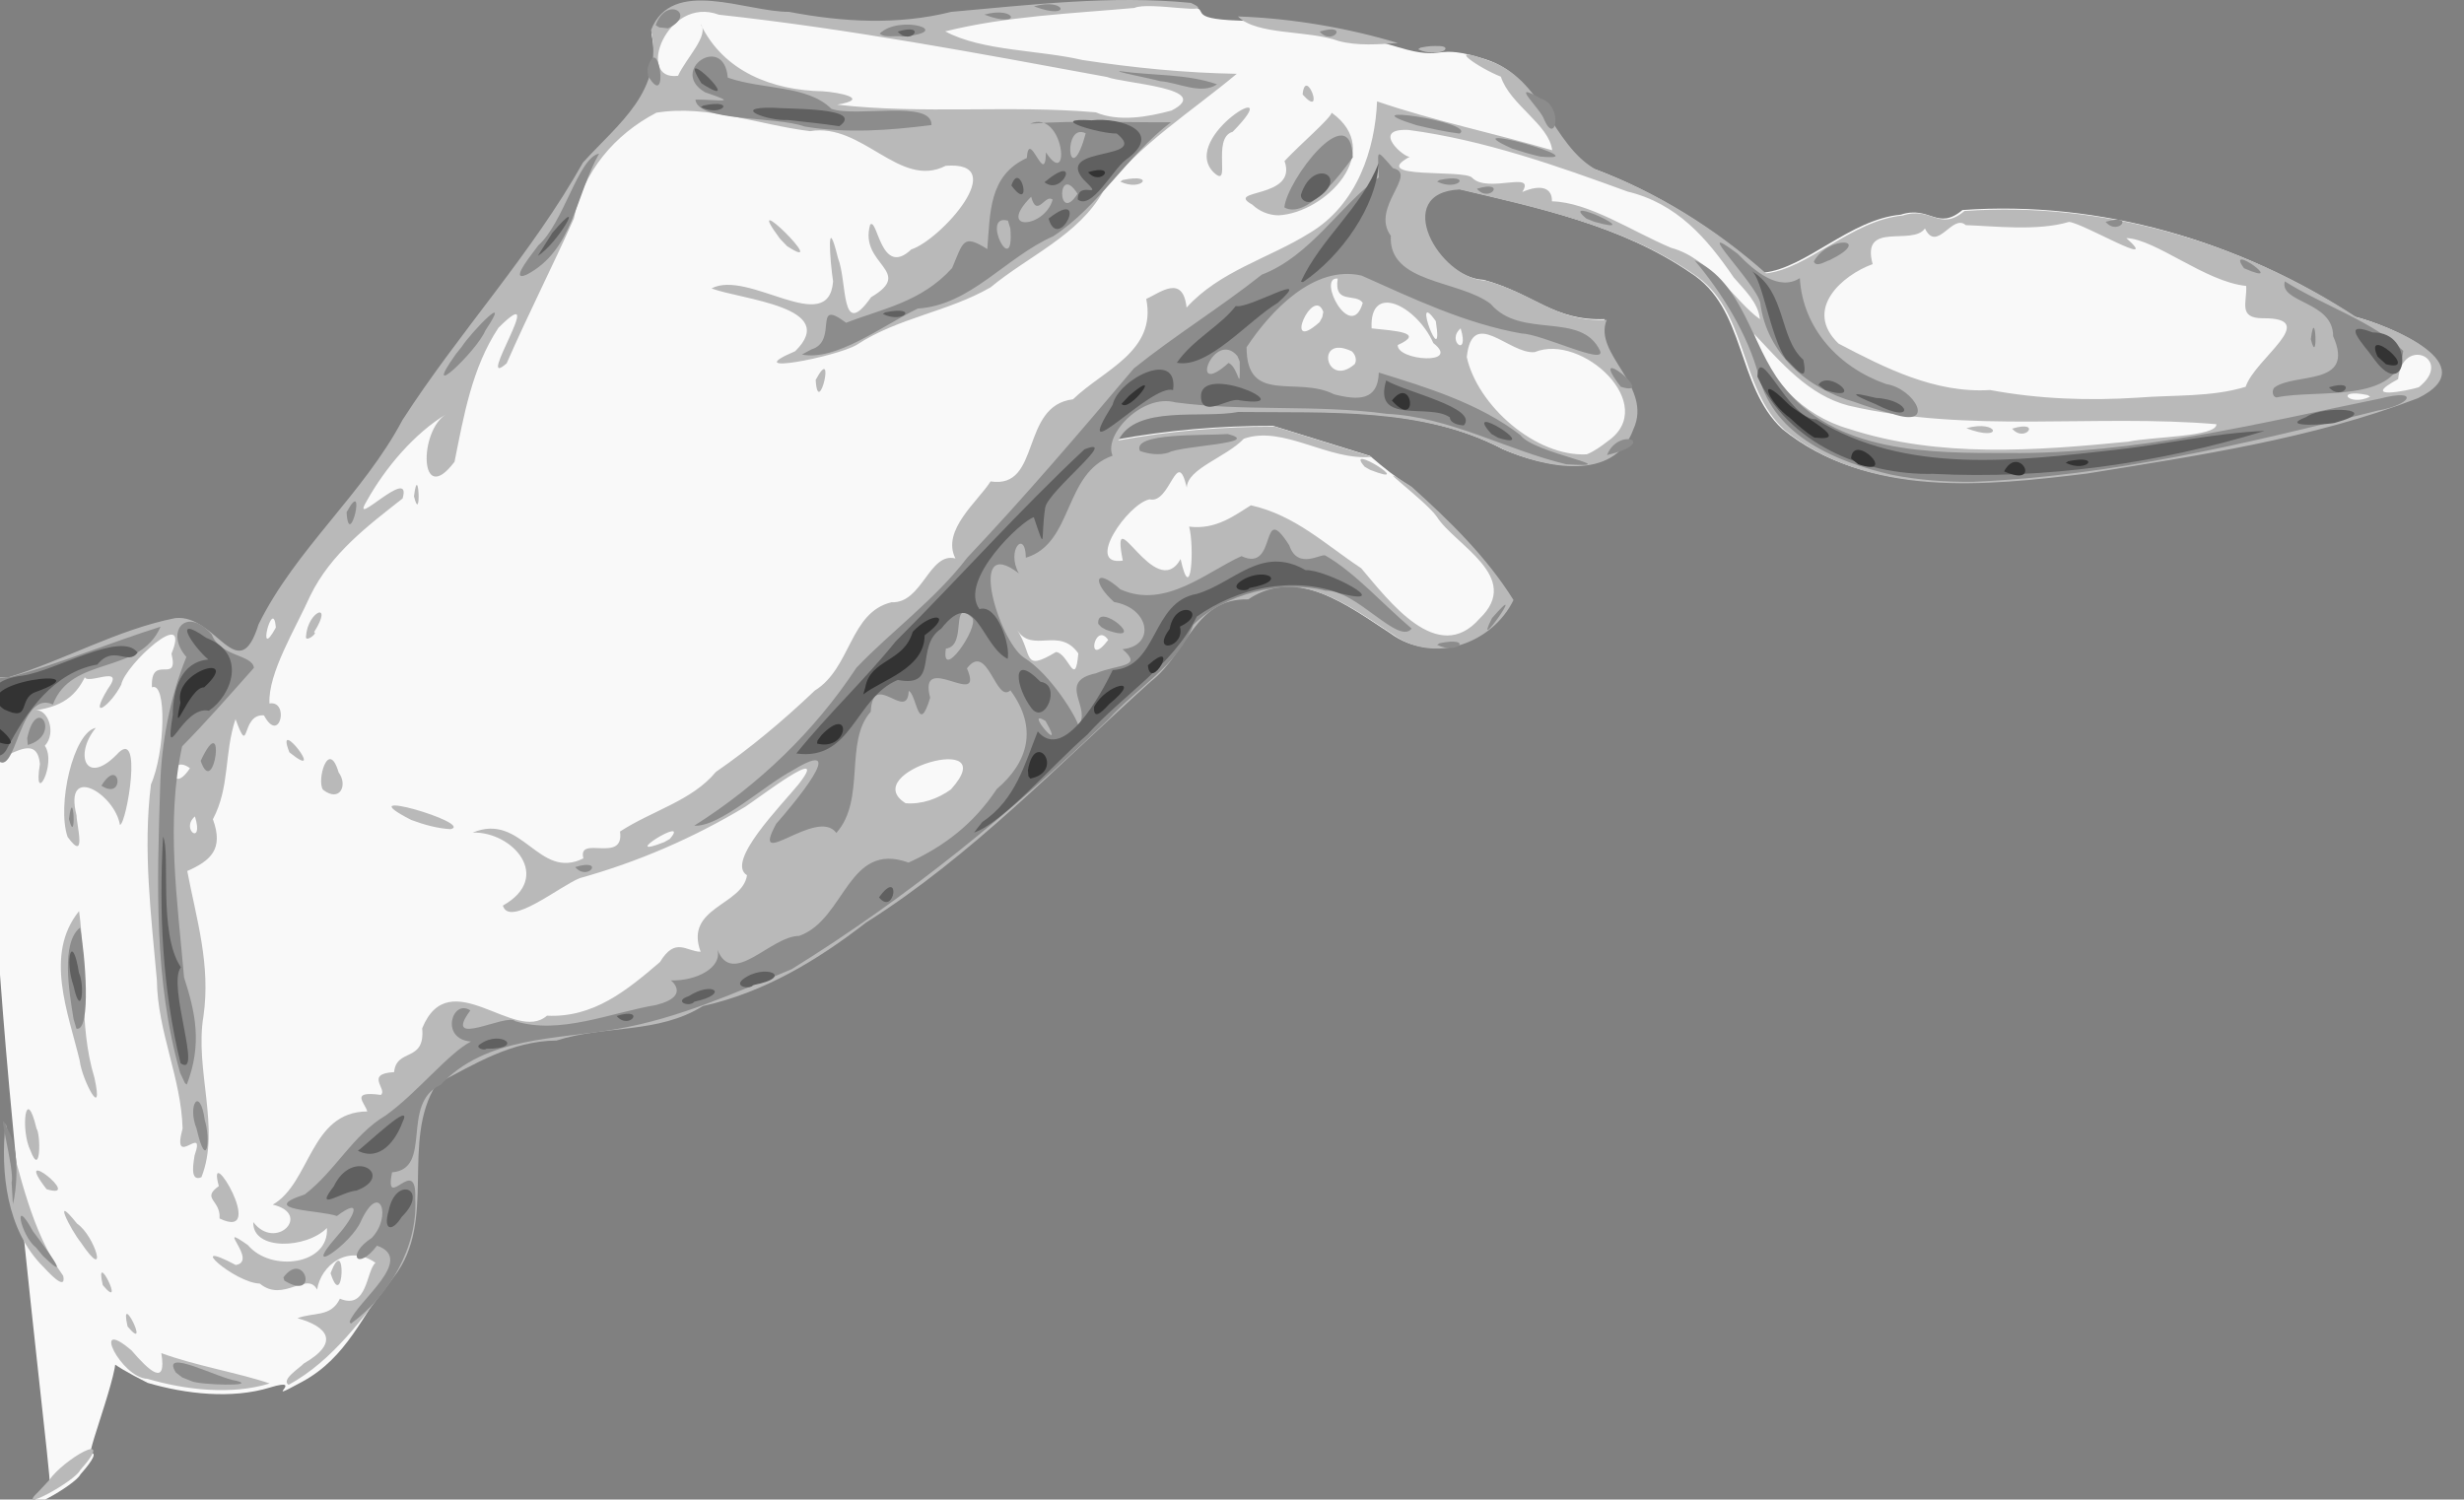 <?xml version="1.0" encoding="UTF-8" standalone="no"?>
<!-- Created with Inkscape (http://www.inkscape.org/) -->
<svg xmlns:dc="http://purl.org/dc/elements/1.1/" xmlns:cc="http://web.resource.org/cc/" xmlns:rdf="http://www.w3.org/1999/02/22-rdf-syntax-ns#" xmlns:svg="http://www.w3.org/2000/svg" xmlns="http://www.w3.org/2000/svg" xmlns:sodipodi="http://sodipodi.sourceforge.net/DTD/sodipodi-0.dtd" xmlns:inkscape="http://www.inkscape.org/namespaces/inkscape" width="297.853" height="181.281" id="svg2" sodipodi:version="0.32" inkscape:version="0.44+devel" version="1.0" sodipodi:docname="epia223.svg" inkscape:output_extension="org.inkscape.output.svg.inkscape" sodipodi:docbase="C:\Documents and Settings\James\                  " sodipodi:modified="true">
  <rect width="100%" height="100%" fill="#808080" stroke="none"/>
  <defs id="defs4"/>
  <sodipodi:namedview id="base" pagecolor="#ffffff" bordercolor="#666666" borderopacity="1.0" gridtolerance="10000" guidetolerance="10" objecttolerance="10" inkscape:pageopacity="0.0" inkscape:pageshadow="2" inkscape:zoom="1.8187586" inkscape:cx="18.99691" inkscape:cy="66.624451" inkscape:document-units="px" inkscape:current-layer="g2170" inkscape:window-width="1152" inkscape:window-height="841" inkscape:window-x="-4" inkscape:window-y="-4"/>
  <g inkscape:label="Layer 1" inkscape:groupmode="layer" id="layer1" transform="translate(-66.982,-346.051)">
    <g id="g2170" transform="translate(12.097,-150.388)">
      <path style="fill:#f9f9f9;fill-opacity:1" d="M 55.922,578.799 C 49.095,580.872 61.327,675.394 60.891,675.861 C 60.455,676.329 60.014,676.8 59.578,677.268 C 56.592,680.057 63.983,676.004 64.609,674.674 C 66.342,672.719 66.485,672.047 65.891,672.111 C 65.297,672.176 70.142,659.967 68.578,660.049 C 67.014,660.131 67.671,661.064 72.734,663.611 C 77.341,664.966 82.901,665.591 87.516,664.174 C 92.13,662.757 86.06,666.386 91.44,663.462 C 96.82,660.537 98.641,655.505 102.266,650.674 C 107.518,643.895 102.982,634.372 107.391,627.393 C 111.988,625.01 116.373,622.177 121.922,622.111 C 127.822,620.223 134.177,621.356 139.609,617.955 C 146.958,616.329 153.449,612.433 159.328,607.861 C 172.122,599.791 182.578,588.747 193.766,578.705 C 198.163,575.31 199.041,568.637 205.516,568.799 C 211.574,564.759 217.917,569.737 222.984,573.018 C 227.933,576.668 235.011,574.136 237.578,568.861 C 234.331,563.649 229.818,559.269 225.266,555.174 C 223.566,554.119 222.288,553.089 220.484,551.549 C 216.584,550.335 212.698,549.138 208.797,547.924 C 202.484,547.894 196.013,548.443 189.828,549.58 C 191.967,545.231 199.907,546.983 204.328,546.143 C 215.155,546.284 226.654,545.509 236.547,550.736 C 241.378,552.826 249.749,554.682 252.078,548.268 C 254.514,543.025 247.166,539.156 248.859,535.018 C 242.71,535.256 240.332,531.957 234.234,530.268 C 228.522,530.026 222.763,519.614 231.078,519.236 C 240.747,521.522 250.88,523.692 259.203,529.393 C 265.995,533.699 264.732,543.105 270.328,548.299 C 280.558,556.568 294.684,555.065 306.859,553.58 C 320.357,551.379 334.098,549.408 346.922,544.486 C 355.177,540.457 343.625,535.761 339.484,534.705 C 325.602,525.59 308.75,520.635 292.109,521.83 C 289.054,524.384 288.194,521.237 284.641,522.393 C 278.516,522.959 273.205,528.842 268.109,529.393 C 262.05,524.032 255.116,519.666 247.516,516.83 C 242.182,513.775 241.148,505.784 234.547,503.643 C 227.946,501.501 229.92,503.963 223.891,502.143 C 217.861,500.323 211.061,499.139 204.578,498.924 C 198.095,498.708 201.296,497.504 198.891,497.268 C 196.485,497.032 194.089,496.933 191.672,496.924 C 184.421,496.898 177.128,497.726 169.922,498.361 C 163.447,499.983 156.828,499.605 150.297,498.361 C 145.158,498.394 136.195,494.102 133.641,500.549 C 135.192,507.952 129.754,511.786 125.391,516.58 C 119.166,527.675 110.448,537.041 103.578,547.705 C 98.819,556.677 90.672,563.282 86.172,572.393 C 83.722,580.235 81.055,571.094 76.109,571.643 C 69.092,573.039 62.749,576.726 55.922,578.799 z " id="path2233" sodipodi:nodetypes="cccccccccccccccccccccccccccccccccccccccccccccccccc"/>
      <path style="fill:#b9b9b9;fill-opacity:1" d="M 60.847,675.359 C 62.442,672.949 69.193,668.958 64.572,674.172 C 63.946,675.502 56.552,679.55 59.538,676.761 C 59.974,676.293 60.411,675.826 60.847,675.359 z M 72.697,663.119 C 69.534,663.03 65.736,655.384 70.781,659.685 C 72.842,662.079 75.072,664.207 74.385,660.016 C 78.485,661.531 83.872,662.435 87.483,663.685 C 82.868,665.103 77.304,664.474 72.697,663.119 z M 91.597,661.279 C 96.065,658.697 94.432,656.794 90.847,655.795 C 92.82,655.039 94.881,655.712 95.972,653.436 C 99.331,654.843 99.136,650.054 100.276,649.093 C 96.966,646.769 93.666,649.421 93.217,652.337 C 91.99,650.038 89.159,653.989 86.289,651.609 C 83.236,651.535 76.998,645.967 83.39,649.366 C 86.183,648.88 80.65,643.996 84.847,646.954 C 87.662,650.289 94.714,649.335 94.401,644.892 C 91.924,647.401 85.398,647.671 85.501,644.178 C 88.224,647.736 92.657,643.203 87.86,642.066 C 92.44,639.429 92.361,630.837 99.283,630.8 C 98.963,629.687 97.164,628.289 100.931,628.801 C 101.751,628.107 98.939,626.246 102.524,626.046 C 102.814,623.087 106.3,624.928 105.919,620.752 C 109.217,612.682 117.141,622.635 121,619.225 C 126.585,619.488 130.585,616.238 134.668,612.733 C 136.54,609.652 137.839,611.471 139.58,611.495 C 137.576,606.104 144.658,605.9 145.184,602.243 C 142.566,600.643 149.28,593.86 151.401,591.266 C 155.428,586.129 146.647,592.878 144.97,593.97 C 138.728,597.727 131.953,600.657 124.966,602.597 C 122.527,603.571 116.444,608.582 115.673,605.913 C 121.767,602.491 116.854,596.946 112.029,597.088 C 118.024,594.579 119.978,602.934 125.407,600.205 C 124.665,597.316 130.384,600.904 129.835,596.958 C 133.788,594.397 138.529,593.249 141.424,589.755 C 145.481,586.948 149.431,583.682 153.378,579.922 C 157.794,577.181 157.568,570.475 162.654,569.243 C 166.375,569.423 167.203,563.132 170.378,563.95 C 168.646,560.548 173.126,557.029 174.627,554.636 C 180.798,555.599 178.153,545.48 184.596,544.709 C 188.253,541.146 194.735,538.949 193.445,532.582 C 195.146,531.798 197.878,529.565 198.321,533.621 C 202.306,529.205 208.259,527.675 213.114,524.656 C 219.017,521.188 221.114,514.352 221.347,508.695 C 228.27,511.065 235.535,512.551 242.517,514.6 C 242.145,511.481 237.42,509.117 236.313,505.71 C 233.724,504.702 229.189,501.64 234.792,503.759 C 241.393,505.9 242.425,513.864 247.758,516.918 C 255.358,519.754 262.301,524.125 268.361,529.485 C 273.457,528.935 278.757,523.056 284.882,522.49 C 288.436,521.334 289.297,524.499 292.353,521.945 C 308.993,520.751 325.866,525.678 339.748,534.794 C 343.89,535.849 355.421,540.548 347.166,544.578 C 334.342,549.499 320.614,551.493 307.116,553.695 C 294.941,555.179 280.815,556.68 270.586,548.41 C 264.99,543.216 266.26,533.797 259.468,529.491 C 251.145,523.791 241.007,521.629 231.338,519.344 C 223.023,519.722 228.781,530.121 234.494,530.362 C 240.591,532.051 242.955,535.35 249.104,535.112 C 247.411,539.25 254.758,543.117 252.322,548.359 C 249.993,554.774 241.647,552.94 236.816,550.85 C 226.923,545.623 215.398,546.382 204.571,546.241 C 200.149,547.081 192.213,545.332 190.074,549.681 C 196.259,548.544 202.731,547.991 209.044,548.021 C 212.945,549.236 216.846,550.45 220.746,551.664 C 215.484,552.196 210.018,547.798 205.242,549.474 C 203.096,551.729 198.448,553.06 198.344,555.372 C 197.144,550.273 196.363,557.439 193.847,556.803 C 191.229,557.323 185.954,564.91 190.612,564.209 C 189.024,556.24 194.522,569.445 197.599,564.027 C 198.882,569.845 199.28,562.504 198.628,560.101 C 201.91,560.526 204.228,558.66 206.097,557.524 C 211.443,558.725 215.023,562.208 219.427,565.13 C 222.745,569.025 228.675,577.014 233.737,571.225 C 239.005,566.191 230.718,562.309 228.567,558.902 C 227.198,556.894 219.564,551.398 225.534,555.284 C 230.087,559.379 234.593,563.764 237.84,568.976 C 235.273,574.251 228.204,576.78 223.255,573.13 C 218.188,569.848 211.827,564.856 205.769,568.896 C 199.294,568.733 198.403,575.42 194.006,578.815 C 182.818,588.857 172.378,599.888 159.584,607.959 C 153.705,612.53 147.201,616.432 139.852,618.058 C 134.42,621.459 128.065,620.335 122.165,622.224 C 116.615,622.289 112.25,625.099 107.653,627.481 C 103.244,634.46 107.778,643.992 102.526,650.771 C 98.901,655.602 95.148,660.927 89.768,663.851 C 88.8,663.225 91.163,661.785 91.597,661.279 z M 135.847,597.862 C 138.549,594.751 129.231,600.576 135.185,598.239 L 135.847,597.862 L 135.847,597.862 z M 169.83,591.874 C 176.379,584.617 158.415,589.794 164.351,593.54 C 166.293,593.705 168.269,593.004 169.83,591.874 z M 185.234,575.429 C 182.936,572.133 179.679,575.48 177.847,572.612 C 179.787,575.578 178.402,577.726 182.533,575.261 C 184.059,575.395 184.861,579.802 185.234,575.429 L 185.234,575.429 z M 188.847,573.803 C 187.185,571.408 186.067,577.438 188.847,573.803 z M 249.212,549.79 C 255.549,545.424 246.108,536.649 240.39,539.01 C 237.293,539.272 232.859,533.469 232.192,539.602 C 233.479,545.477 240.546,551.691 246.701,551.362 C 247.622,550.981 248.433,550.398 249.212,549.79 z M 312.184,549.83 C 315.036,549.223 322.913,549.246 322.805,547.719 C 308.026,546.473 292.917,548.868 278.353,545.475 C 273.489,544.222 270.217,540.276 266.913,536.79 C 268.59,542.237 272.787,546.681 278.348,548.273 C 289.213,551.838 300.991,550.916 312.184,549.83 z M 292.578,548.206 C 296.493,547.112 297.222,549.975 292.578,548.206 z M 298.117,548.258 C 301.801,547.133 299.672,550.071 298.117,548.258 z M 326.347,543.196 C 327.453,539.788 335.573,534.836 328.379,534.914 C 325.403,534.887 326.524,532.976 326.41,531.006 C 321.464,530.509 315.449,525.33 311.921,525.221 C 316.295,529.121 306.723,523.415 304.99,523.264 C 301.176,524.414 295.742,523.755 292.507,523.654 C 290.899,522.206 289.047,527.067 287.576,524.061 C 286.031,526.233 279.81,523.08 281.254,528.37 C 277.618,529.681 272.814,533.83 277.132,537.975 C 282.722,540.904 288.791,544.009 295.451,543.589 C 301.333,544.683 307.315,544.898 313.323,544.51 C 317.626,544.166 322.227,544.466 326.347,543.196 z M 341.097,544.2 C 336.984,543.339 338.789,545.653 341.385,544.396 L 341.097,544.2 L 341.097,544.2 z M 347.265,543.255 C 351.588,539.851 345.287,536.926 344.776,542.272 C 340.014,544.828 345.865,543.696 347.265,543.255 z M 218.288,538.904 C 213.789,536.762 215.135,543.484 218.64,540.464 C 218.955,539.95 218.705,539.274 218.288,538.904 z M 228.153,537.918 C 226.136,533.403 220.402,530.493 220.688,536.135 C 223.546,536.438 227.207,536.633 223.847,538.151 C 223.754,540.05 231.569,540.596 228.153,537.918 z M 231.451,536.133 C 229.638,537.688 232.576,539.817 231.451,536.133 z M 228.447,535.262 C 225.389,530.929 229.494,541.835 228.447,535.262 L 228.447,535.262 z M 214.847,534.133 C 213.64,530.85 209.818,539.469 214.406,535.372 L 214.728,534.767 L 214.847,534.133 L 214.847,534.133 z M 264.46,529.979 C 261.209,525.217 257.592,521.035 251.635,519.6 C 243.03,516.454 234.249,513.357 225.139,512.148 C 220.453,511.934 224.696,515.576 225.309,515.385 C 220.149,518.18 231.984,516.86 232.847,517.934 C 234.776,519.883 240.58,516.974 238.904,519.647 C 241.283,518.631 242.536,519.229 242.484,520.776 C 246.982,520.882 252.169,524.422 256.911,526.405 C 261.606,527.656 264.707,532.972 267.622,535.021 C 267.437,533.006 265.704,531.435 264.46,529.979 z M 219.618,533.049 C 218.768,531.808 216.108,533.336 216.59,530.112 C 214.016,529.886 218.192,537.951 219.618,533.049 z M 70.306,656.796 C 69.228,652.051 73.215,660.248 70.306,656.796 L 70.306,656.796 z M 67.306,651.796 C 66.228,647.051 70.215,655.248 67.306,651.796 L 67.306,651.796 z M 60.142,649.608 C 55.662,645.163 54.924,638.125 55.558,632.247 C 57.395,638.492 58.601,645.184 62.534,650.687 C 62.928,652.727 60.471,649.945 60.142,649.608 z M 94.847,650.362 C 96.786,645.166 96.449,655.381 94.847,650.362 z M 64.639,646.612 C 63.399,645.068 61.084,640.468 64.201,644.362 C 66.385,645.837 68.101,651.767 64.639,646.612 z M 81.423,643.739 C 81.602,641.493 79.163,641.379 81.337,639.824 C 79.727,633.947 87.365,646.598 81.423,643.739 z M 60.513,640.196 C 56.07,634.458 65.206,641.654 60.513,640.196 z M 78.408,636.112 C 79.819,632.057 75.565,637.998 76.958,632.862 C 76.797,626.779 73.919,621.108 73.851,614.947 C 73.152,607.092 72.147,599.121 73.133,591.259 C 74.833,587.449 75.079,578.76 73.252,579.53 C 73.053,575.319 76.564,579.338 75.614,575.464 C 78.074,569.45 69.977,576.807 69.539,579.211 C 68.273,581.717 65.454,583.782 67.932,579.702 C 70.617,576.007 63.023,580.726 65.691,576.978 C 64.551,580.212 62.808,581.813 59.15,582.303 C 60.664,582.097 61.751,585.029 60.305,586.595 C 61.798,588.794 58.826,594.176 59.712,588.796 C 59.179,583.125 52.091,592.708 53.114,585.245 C 52.459,582.339 50.483,578.091 55.893,578.315 C 62.719,576.242 69.047,572.558 76.064,571.162 C 81.009,570.613 83.694,579.752 86.143,571.91 C 90.643,562.798 98.775,556.189 103.534,547.217 C 110.404,536.552 119.131,527.18 125.355,516.086 C 129.719,511.291 135.139,507.461 133.588,500.058 C 136.142,493.611 145.109,497.901 150.248,497.869 C 156.78,499.113 163.401,499.494 169.876,497.872 C 179.484,497.024 189.23,495.845 198.853,496.788 C 202.461,498.458 193.711,496.559 192.013,497.4 C 184.377,498.082 176.591,498.383 169.143,500.232 C 173.623,502.627 180.382,502.455 185.725,503.691 C 191.905,504.638 198.134,505.25 204.387,505.362 C 198.889,509.948 192.647,513.853 188.244,519.565 C 185.268,524.882 179.174,527.401 174.627,531.174 C 169.465,534.151 163.487,534.82 158.438,538.129 C 156.005,539.572 143.885,541.934 151.014,538.892 C 156.462,533.537 144.567,532.678 140.894,531.308 C 145.316,528.936 155.054,537.338 155.589,530.459 C 155.213,527.993 154.754,521.834 156.177,527.611 C 157.357,530.624 156.453,537.675 160.187,532.364 C 165.541,529.208 158.674,528.463 160.073,523.593 C 160.969,522.696 161.373,530.074 165.045,526.591 C 168.607,525.433 177.211,515.839 169.2,516.483 C 163.651,519.334 159.135,511.227 152.813,512.295 C 146.655,511.549 140.427,509.058 134.235,510.063 C 129.209,512.67 125.343,517.213 124.256,522.855 C 121.652,528.703 118.736,534.405 116.132,540.362 C 112.099,543.888 121.459,529.763 115.138,536.065 C 111.927,540.913 110.939,546.755 109.83,552.262 C 105.549,557.945 105.483,548.471 108.847,546.496 C 105.034,548.78 101.462,552.949 99.182,557.066 C 97.094,560.578 104.763,552.56 103.552,556.699 C 99.369,559.983 94.894,563.344 92.404,568.428 C 90.537,572.568 87.276,577.838 87.458,581.479 C 89.896,581.083 88.721,586.523 86.794,582.917 C 83.934,582.697 85.14,588.234 83.354,583.37 C 81.962,587.531 82.692,591.576 80.62,595.477 C 81.961,599.117 80.324,600.491 77.522,601.738 C 78.608,607.459 80.377,613.044 79.481,619.276 C 78.391,625.706 81.571,632.874 79.235,638.746 C 77.722,639.418 78.334,636.708 78.408,636.112 z M 78.451,595.133 C 76.638,596.688 79.576,598.817 78.451,595.133 z M 77.847,589.303 C 75.097,587.294 75.402,593.024 77.847,589.303 z M 88.228,572.31 C 87.92,568.349 85.797,576.764 88.228,572.31 z M 196.508,509.801 C 201.739,507.099 190.736,506.548 188.692,505.743 C 173.124,502.876 157.527,499.929 141.786,498.217 C 135.479,495.853 131.645,506.28 136.847,505.603 C 137.789,503.496 140.692,500.687 139.565,499.342 C 142.37,505.13 148.265,507.352 154.347,507.477 C 156.267,507.598 160.25,508.378 156.087,509.091 C 166.433,510.279 176.952,509.119 187.334,510.016 C 190.145,511.207 193.645,510.574 196.508,509.801 z M 58.567,635.53 C 57.345,633.075 57.977,627.325 59.3,632.87 C 59.801,633.478 59.854,638.952 58.567,635.53 z M 64.528,624.686 C 63.146,618.89 60.196,611.825 64.443,606.58 C 65.363,613.159 64.313,620.196 66.302,626.736 C 67.504,632.204 64.757,626.872 64.528,624.686 L 64.528,624.686 z M 63.056,597.612 C 61.74,593.807 63.745,584.969 66.466,584.43 C 63.837,587.626 65.219,591.48 68.974,587.68 C 72.245,583.999 70.189,596.039 69.386,596.163 C 68.743,592.369 62.541,588.678 64.142,595.029 C 64.132,596.086 65.414,600.85 63.056,597.612 z M 104.597,595.563 C 96.387,591.343 112.345,596.001 109.347,596.677 C 107.715,596.583 106.122,596.127 104.597,595.563 z M 93.942,591.921 C 93.12,590.874 94.575,585.622 95.814,589.801 C 96.968,591.366 95.97,593.479 93.942,591.921 z M 89.867,587.386 C 87.976,582.586 94.634,591.231 89.867,587.386 L 89.867,587.386 z M 91.877,573.362 C 92.083,570.289 95.271,569.027 92.847,572.862 C 93.393,572.941 91.724,574.198 91.877,573.362 z M 104.926,556.446 C 105.492,551.996 105.844,560.065 104.926,556.446 z M 219.847,552.862 C 217.144,549.751 226.462,555.576 220.508,553.239 L 219.847,552.862 L 219.847,552.862 z M 153.485,542.362 C 155.99,537.729 153.779,547.275 153.485,542.362 L 153.485,542.362 z M 149.161,525.29 C 144.113,518.473 155.647,529.842 150.034,526.2 L 149.161,525.29 L 149.161,525.29 z M 206.262,521.174 C 202.792,519.258 211.819,520.53 210.161,515.906 C 212.054,513.886 215.697,510.774 215.858,510.067 C 222.35,514.709 215.172,522.144 209.461,522.469 C 208.279,522.473 207.116,521.985 206.262,521.174 z M 190.597,518.2 C 194.709,517.339 192.905,519.653 190.309,518.396 L 190.597,518.2 L 190.597,518.2 z M 201.513,517.196 C 197.512,512.911 210.904,505.213 203.897,512.371 C 201.24,513.123 203.921,519.575 201.513,517.196 z M 212.347,507.862 C 212.688,504.308 215.173,511.013 212.347,507.862 z M 226.597,502.2 C 230.709,501.339 228.905,503.653 226.309,502.396 L 226.597,502.2 L 226.597,502.2 z M 216.719,501.401 C 212.967,500.044 206.834,500.738 204.525,498.428 C 211.008,498.644 217.836,499.82 223.865,501.64 C 221.521,501.803 219.012,502.001 216.719,501.401 z " id="path2178"/>
      <path style="fill:#8c8c8c;fill-opacity:1" d="M 76.143,662.362 C 74.202,659.249 81.365,663.113 83.475,663.361 C 86.141,664.071 79.05,663.865 78.068,663.415 L 76.913,662.954 L 76.143,662.362 L 76.143,662.362 z M 97.143,656.225 C 98.115,653.672 105.152,648.66 100.459,647.026 C 98.068,650.164 96.69,648.137 99.826,646.086 C 102.273,643.549 100.858,639.116 98.536,644.017 C 97.384,646.851 91.032,651.121 95.633,645.873 C 97.787,643.442 98.771,641.07 95.608,643.441 C 93.579,642.709 85.84,642.773 91.733,640.828 C 95.44,637.977 97.539,633.644 101.495,631.295 C 105.224,628.642 109.147,623.707 111.82,622.348 C 108.018,622.058 109.559,617.125 111.742,618.588 C 108.234,623.325 116.142,618.86 117.158,619.886 C 122.546,621.568 128.709,618.864 134.236,617.922 C 138.633,616.807 135.741,614.74 135.967,614.961 C 139.079,615.049 142.227,613.397 141.6,611.225 C 143.43,615.881 148.023,609.593 151.498,609.577 C 157.098,607.575 157.351,598.058 164.714,600.716 C 168.912,598.802 172.544,596.101 175.385,591.816 C 179.132,588.625 180.412,584.487 177.022,579.89 C 175.266,581.551 174.279,573.925 171.771,577.24 C 173.987,582.368 165.792,574.973 167.325,580.789 C 165.887,585.529 165.721,580.409 164.734,579.961 C 164.574,583.834 160.379,577.317 160.143,582.48 C 156.908,586.094 159.58,593.103 155.983,597.129 C 153.647,593.932 145.415,602.085 148.715,596.023 C 150.691,593.8 157.862,585.217 150.73,589.549 C 147.071,591.502 141.891,596.424 138.8,596.258 C 146.557,591.366 153.352,584.845 158.404,577.17 C 162.557,572.806 167.937,568.919 171.799,563.862 C 178.787,556.468 185.397,548.725 191.956,540.97 C 196.94,536.97 202.406,533.613 207.414,529.641 C 213.311,527.39 216.814,521.304 221.566,517.883 C 221.486,514.577 221.029,514.208 223.273,516.772 C 226.359,517.444 220.505,521.559 223.01,524.942 C 222.687,530.748 231.286,530.261 235.083,533.182 C 238.77,537.505 246.041,533.998 248.31,538.862 C 249.005,540.646 241.252,536.8 238.786,536.748 C 231.972,535.541 225.736,532.543 219.484,529.757 C 213.692,528.405 208.425,534.103 205.573,538.414 C 205.569,545.43 211.692,541.832 216.152,544.109 C 219.116,544.864 221.463,544.872 221.556,541.477 C 227.298,543.249 233.721,545.211 238.671,549.037 C 240.327,551.299 251.902,553.041 244.219,552.566 C 236.898,550.802 230.175,546.84 222.501,546.463 C 214.025,545.312 205.418,546.218 196.952,545.078 C 193.007,544.005 188.248,548.971 189.375,551.528 C 183.401,553.628 184.684,562.121 178.893,563.862 C 178.84,560.373 176.472,562.913 178.039,565.745 C 171.705,560.89 175.591,573.8 178.622,575.911 C 181.913,577.927 185.045,583.195 185.241,584.155 C 186.931,582.009 182.553,578.856 187.359,577.834 C 190.092,576.694 193.143,577.144 190.578,574.921 C 194.573,574.515 193.915,569.966 189.554,569.215 C 186.877,566.823 187.163,564.875 190.325,567.688 C 195.756,570.136 200.834,565.498 204.958,563.671 C 209.395,565.759 207.125,556.676 210.738,562.371 C 211.775,565.435 214.68,563.238 215.128,563.612 C 218.748,565.708 222.056,569.506 225.528,572.423 C 223.966,574.494 218.786,567.691 215.129,567.853 C 209.927,566.49 202.803,568.226 199.143,571.974 C 197.291,576.849 192.309,579.599 188.916,583.364 C 177.174,594.668 164.453,605.016 150.585,613.6 C 143.775,616.457 136.873,619.542 129.561,620.815 C 122.226,622.123 113.658,621.69 108.139,627.593 C 103.226,629.877 107.283,637.726 102.27,638.164 C 101.309,643.159 105.284,635.8 105.082,641.357 C 105.401,647.213 101.895,653.123 97.298,656.452 L 97.143,656.225 L 97.143,656.225 z M 181.267,583.596 C 178.441,581.835 183.947,588.205 181.267,583.596 L 181.267,583.596 z M 172.423,571.151 C 169.648,568.553 171.899,574.52 169.23,574.848 C 168.574,578.992 173.238,572.318 172.423,571.151 z M 204.464,539.478 C 201.655,536.147 198.386,544.826 203.396,540.312 C 204.684,540.89 204.794,544.438 204.744,540.14 L 204.464,539.478 L 204.464,539.478 z M 89.143,650.862 C 91.733,647.396 93.532,653.859 89.261,651.25 L 89.143,650.862 L 89.143,650.862 z M 59.215,647.227 C 57.373,645.803 56.37,640.71 58.864,645.277 C 59.871,646.616 64.057,652.119 60.066,648.25 L 59.215,647.227 L 59.215,647.227 z M 56.289,639.362 C 56.714,637.916 54.197,629.076 55.785,632.963 C 57.406,635.405 56.852,640.568 56.443,642.013 C 56.392,641.13 56.34,640.246 56.289,639.362 z M 78.643,632.862 C 77.504,630.049 79.053,627.622 79.643,631.862 C 80.382,634.267 79.857,638.143 78.643,632.862 z M 76.668,626.155 C 73.47,614.997 73.876,603.147 74.243,591.648 C 74.359,586.259 75.492,580.551 77.416,575.861 C 74.759,572.82 77.415,569.604 80.487,573.145 C 81.486,575.84 85.415,575.547 85.577,577.174 C 82.519,580.619 79.687,583.839 76.901,586.663 C 74.91,595.828 76.338,605.35 77.134,614.593 C 78.525,618.885 79.337,622.672 77.467,627.544 L 77.25,627.386 L 76.668,626.155 L 76.668,626.155 z M 63.773,619.612 C 63.242,616.319 62.233,610.406 64.565,608.578 C 65.155,611.59 65.978,621.211 64.124,620.797 L 63.773,619.612 L 63.773,619.612 z M 124.414,601.258 C 128.098,600.133 125.968,603.071 124.414,601.258 z M 63.222,595.446 C 63.788,590.996 64.141,599.065 63.222,595.446 z M 67.143,591.421 C 69.4,587.724 70.069,593.327 67.143,591.421 z M 79.143,588.421 C 82.284,581.732 80.808,593.297 79.143,588.421 z M 53.646,586.871 C 54.617,583.199 49.428,578.697 56.131,578.278 C 62.287,576.609 68.303,574.086 74.298,572.2 C 71.729,578.096 63.535,575.62 61.279,581.607 C 56.716,579.502 56.811,593.401 53.646,586.871 z M 58.175,585.671 C 59.327,580.238 62.407,585.314 58.239,586.499 L 58.175,585.671 L 58.175,585.671 z M 228.893,574.2 C 233.005,573.339 231.201,575.653 228.605,574.396 L 228.893,574.2 L 228.893,574.2 z M 187.643,571.862 C 187.372,568.888 194.082,574.565 188.576,572.564 L 188.016,572.249 L 187.643,571.862 L 187.643,571.862 z M 235.243,571.158 C 239.983,565.728 232.681,576.218 235.243,571.158 L 235.243,571.158 z M 96.781,558.362 C 99.286,553.729 97.075,563.275 96.781,558.362 L 96.781,558.362 z M 283.487,553.821 C 276.948,552.305 269.382,549.205 267.526,542.027 C 266.173,536.745 262.863,531.622 259.719,527.898 C 265.631,530.601 266.541,538.132 270.272,542.91 C 276.629,551.277 288.192,551.214 297.738,551.207 C 312.975,551.349 327.803,547.643 342.62,544.616 C 347.489,543.36 346.306,545.403 342.349,546.064 C 326.312,550.112 310.023,553.986 293.438,554.682 C 290.103,554.722 286.76,554.475 283.487,553.821 z M 192.686,550.957 C 191.631,548.697 200.621,549.126 203.285,548.908 C 207.709,550.033 197.667,550.298 196.143,551.155 C 195.017,551.501 193.78,551.34 192.686,550.957 z M 249.143,551.453 C 250.509,548.006 255.548,549.925 249.143,551.453 z M 279.073,545.035 C 273.33,543.435 268.435,539.137 267.667,533.047 C 267.165,530.646 258.959,522.627 264.923,527.105 C 267.005,529.264 269.927,531.689 272.453,530.059 C 272.801,536.154 277.174,540.868 282.893,542.872 C 286.323,543.385 289.079,548.294 283.633,546.455 C 282.089,546.063 280.57,545.578 279.073,545.035 z M 329.807,543.295 C 332.247,541.446 339.66,543.21 336.918,537.078 C 336.954,532.84 330.378,533.08 331.076,530.453 C 335.669,533.364 341.79,535.311 345.39,538.854 C 344.835,545.34 334.901,543.446 330.084,544.486 C 329.55,544.42 329.505,543.621 329.807,543.295 z M 250.81,543.196 C 246.366,537.458 255.502,544.654 250.81,543.196 z M 110.703,538.354 C 111.848,536.586 116.952,531.307 113.558,536.391 C 112.514,538.917 105.571,545.449 109.994,539.245 L 110.703,538.354 L 110.703,538.354 z M 152.962,538.681 C 156.308,537.686 153.007,532.341 157.166,535.458 C 161.537,533.754 166.246,532.976 169.976,528.847 C 171.333,525.669 171.272,524.681 174.232,526.549 C 174.594,522.154 174.393,517.666 179.008,515.54 C 179.269,511.77 181.244,519.252 181.321,514.862 C 184.39,519.557 183.526,509.591 179.412,511.392 C 185.069,510.967 190.756,511.266 196.428,511.218 C 191.122,515.255 187.791,521.335 182.204,524.998 C 176.436,527.543 172.237,533.329 165.823,533.741 C 161.524,535.838 155.962,540.115 151.818,539.3 L 152.962,538.681 L 152.962,538.681 z M 176.731,523.117 C 173.332,522.169 177.538,530.446 177.019,524.07 L 176.731,523.117 L 176.731,523.117 z M 182.128,520.577 C 181.25,519.797 180.246,522.877 179.532,520.226 C 175.25,524.517 181.18,524.022 182.128,520.577 z M 185.143,519.862 C 182.655,515.969 182.655,523.755 185.143,519.862 z M 186.128,512.553 C 183.376,511.219 183.991,519.055 185.832,513.565 L 186.128,512.553 L 186.128,512.553 z M 334.222,537.446 C 334.788,532.996 335.141,541.065 334.222,537.446 z M 119.943,526.112 C 123.003,523.453 124.808,515.456 127.303,515.015 C 124.468,520.019 124.201,526.692 118.55,529.64 C 116.148,530.703 119.797,526.424 119.943,526.112 z M 326.143,528.862 C 323.732,525.566 331.688,531.306 326.143,528.862 L 326.143,528.862 z M 274.143,528.058 C 275.895,524.833 281.47,525.219 276.057,527.888 C 275.605,527.98 274.44,528.833 274.143,528.058 z M 246.643,522.862 C 243.054,519.863 254.322,525.129 247.615,523.25 L 246.643,522.862 L 246.643,522.862 z M 309.414,523.258 C 313.098,522.133 310.968,525.071 309.414,523.258 z M 210.143,521.516 C 210.448,518.206 218.177,508.078 218.412,515.46 C 216.876,517.612 212.784,522.985 210.143,521.516 z M 233.414,519.258 C 237.098,518.133 234.968,521.071 233.414,519.258 z M 228.893,518.2 C 233.005,517.339 231.201,519.653 228.605,518.396 L 228.893,518.2 L 228.893,518.2 z M 237.643,514.39 C 229.699,510.795 248.761,516.126 241.036,515.359 C 239.89,515.092 238.761,514.757 237.643,514.39 z M 152.143,511.731 C 148.582,510.468 139.19,511.187 138.951,508.475 C 141.934,508.485 144.325,509.024 140.102,507.59 C 135.673,504.967 142.391,500.376 142.861,505.824 C 147.131,507.323 152.421,506.681 155.393,509.601 C 158.412,510.668 167.589,508.449 167.482,511.556 C 162.446,512.195 157.203,512.598 152.143,511.731 z M 226.143,511.583 C 217.255,508.823 233.484,511.228 231.325,512.588 C 229.576,512.378 227.857,511.979 226.143,511.583 z M 241.578,510.967 C 241.186,509.591 237.064,506 241.143,508.362 C 243.86,509.171 242.98,514.107 241.578,510.967 z M 195.143,506.252 C 193.981,505.922 189.205,505.009 190.339,505.05 C 194.207,505.592 198.378,505.352 202.004,506.632 C 200.087,507.941 197.281,506.404 195.143,506.252 z M 133.143,504.803 C 134.474,499.8 135.869,510.095 133.222,505.603 L 133.143,504.803 L 133.143,504.803 z M 161.226,500.503 C 163.636,498.119 170.555,500.296 163.976,500.862 C 163.175,500.687 161.89,501.073 161.226,500.503 z M 214.414,500.258 C 218.098,499.133 215.968,502.071 214.414,500.258 z M 134.143,499.485 C 135.428,495.864 139.182,498.169 135.643,499.862 L 134.583,499.751 L 134.143,499.485 L 134.143,499.485 z M 173.874,498.206 C 177.789,497.112 178.518,499.975 173.874,498.206 z M 179.874,497.206 C 183.789,496.112 184.518,498.975 179.874,497.206 z " id="path2176"/>
      <path style="fill:#606060;fill-opacity:1" d="M 101.857,642.847 C 102.711,638.459 106.857,640.212 103.455,643.534 C 102.214,645.51 101.195,645.085 101.857,642.847 z M 95.232,639.854 C 97.556,635.02 102.732,638.572 97.977,640.366 C 96.195,640.498 92.757,643.043 95.232,639.854 z M 98.143,635.55 C 99.055,634.955 104.971,629.224 103.54,632.092 C 102.736,634.299 100.822,636.906 98.143,635.55 z M 76.712,624.975 C 74.532,616.081 74.077,606.723 74.597,597.587 C 75.522,599.468 73.978,609.274 76.751,613.371 C 75.056,615.502 79.452,626.85 76.712,624.975 z M 112.961,622.644 C 115.455,620.872 118.442,623.268 113.669,623.221 C 113.467,623.498 112.171,623.087 112.961,622.644 z M 129.414,619.258 C 133.098,618.133 130.968,621.071 129.414,619.258 z M 63.784,615.652 C 62.651,612.444 63.614,608.963 64.426,614.017 C 65.193,615.773 64.683,619.74 63.784,615.652 z M 138.143,616.862 C 141.047,614.989 143.147,616.605 138.835,617.527 C 138.241,618.264 136.198,617.504 138.143,616.862 z M 144.643,614.862 C 147.266,612.794 151.208,614.534 145.91,615.527 C 145.671,616.045 143.586,615.792 144.643,614.862 z M 161.143,604.921 C 163.83,601.192 163.06,607.285 161.143,604.921 z M 173.643,595.794 C 177.68,593.12 178.802,588.656 180.332,584.854 C 183.533,588.681 188.061,580.187 189.393,577.446 C 194.926,577.113 194.005,569.212 199.574,568.23 C 204.053,566.919 207.37,562.283 212.707,565.364 C 215.126,565.223 223.805,569.875 216.904,568.178 C 211.101,566.053 204.498,567.49 199.557,570.976 C 196.678,576.885 190.634,580.428 186.327,585.242 C 182.161,588.85 176.136,595.882 172.637,597.09 L 173.047,596.534 L 173.643,595.794 L 173.643,595.794 z M 54.024,586.612 C 53.632,582.59 51.942,578.791 57.599,578.117 C 61.696,577.518 69.503,572.681 71.519,575.326 C 70.337,576.97 68.675,574.303 66.651,576.775 C 61.426,577.687 58.042,582.441 55.652,587.098 C 54.979,588.203 53.966,587.929 54.024,586.612 z M 151.143,587.528 C 154.921,582.833 159.36,578.678 163.153,573.984 C 170.831,566.315 178.051,558.163 185.977,550.761 C 190.398,549.009 181.562,555.798 181.229,557.81 C 180.656,561.609 181.399,563.522 179.855,558.97 C 178.406,559.341 170.722,566.573 173.281,570.077 C 175.419,569.391 177.047,574.437 176.693,576.091 C 173.444,574.432 172.827,567.145 168.667,572.429 C 165.382,574.606 168.53,579.639 163.411,578.634 C 158.226,580.8 157.867,588.464 151.143,587.528 L 151.143,587.528 z M 75.771,582.862 C 75.783,579.682 76.826,576.451 80.071,576.166 C 78.309,574.703 75.443,570.476 79.82,573.55 C 84.826,575.46 82.877,580.519 80.135,582.357 C 76.908,581.655 74.687,589.594 75.771,582.862 z M 179.595,582.076 C 177.654,579.572 177.005,575.142 180.664,578.862 C 183.238,579.194 181.215,584.128 179.595,582.076 z M 288.59,553.724 C 280.125,553.917 270.982,550.003 267.328,541.973 C 267.486,537.635 271.148,547.229 274.412,547.119 C 285.207,553.86 298.678,552.144 310.704,550.808 C 316.68,550.132 322.651,548.788 328.627,548.532 C 315.755,552.484 302.06,554.414 288.59,553.724 z M 235.172,548.901 C 231.389,544.73 241.495,551.049 236.005,549.373 L 235.172,548.901 L 235.172,548.901 z M 189.384,545.367 C 190.082,542.243 197.378,538.581 196.686,543.6 C 194.086,542.718 183.997,553.974 189.384,545.367 z M 230.143,546.892 C 227.689,545.128 220.796,547.866 222.45,542.43 C 224.81,543.843 233.663,545.752 231.834,547.862 C 231.3,547.844 230.197,547.659 230.143,546.892 z M 333.643,546.862 C 335.749,545.374 343.175,545.885 337.202,547.531 C 336.862,547.719 330.023,548.238 333.643,546.862 z M 281.643,545.311 C 278.701,544.105 278.236,543.699 281.643,544.544 C 285.894,544.751 286.517,547.845 281.643,545.311 z M 200.143,544.969 C 198.904,539.714 212.755,545.973 204.814,544.847 C 203.553,544.405 200.797,546.68 200.143,544.969 z M 274.7,542.955 C 275.954,541.011 280.559,545.187 275.52,543.596 L 274.7,542.955 L 274.7,542.955 z M 336.414,543.258 C 340.098,542.133 337.968,545.071 336.414,543.258 z M 270.768,539.85 C 268.884,537.188 267.912,530.018 266.627,529.206 C 270.812,531.667 269.915,537.324 272.873,539.931 C 273.568,543.296 271.734,540.662 270.768,539.85 z M 341.246,539.008 C 339.765,537.166 338.296,535.332 341.709,536.63 C 346.987,536.531 345.844,545.186 341.965,539.975 L 341.246,539.008 L 341.246,539.008 z M 197.143,540.291 C 199.049,537.503 202.46,535.808 204.259,533.434 C 205.903,533.833 213.914,528.915 209.348,533.049 C 205.77,535.192 200.912,541.045 197.143,540.291 z M 161.893,534.2 C 166.005,533.339 164.201,535.653 161.605,534.396 L 161.893,534.2 L 161.893,534.2 z M 212.143,530.483 C 214.565,525.237 219.487,521.543 221.539,516.14 C 221.306,521.336 217.027,527.397 212.389,530.543 L 212.143,530.483 L 212.143,530.483 z M 121.658,524.581 C 126.006,519.486 122.244,525.974 119.902,527.362 C 120.487,526.435 121.072,525.508 121.658,524.581 z M 181.643,522.862 C 186.716,518.872 182.847,527.13 181.643,522.862 z M 185.163,520.553 C 185.156,518.023 188.671,520.867 185.802,518.074 C 182.428,514.045 194.055,515.897 189.876,512.58 C 187.881,512.629 181.153,510.65 186.848,510.981 C 190.378,510.595 195.748,512.378 190.946,515.783 C 189.429,516.913 186.83,521.892 185.163,520.553 z M 212.143,519.985 C 213.644,515.237 218.485,517.996 213.537,520.734 C 212.995,521.082 212.106,520.695 212.143,519.985 z M 177.143,518.862 C 178.247,515.595 179.809,522.442 177.143,518.862 z M 181.143,518.469 C 185.645,514.701 183.386,520.253 181.143,518.469 z M 150.143,510.949 C 147.782,511.093 143.084,509.377 148.275,509.462 C 150.076,509.637 159.577,509.405 156.334,511.699 C 154.28,511.38 152.208,511.183 150.143,510.949 z M 139.893,509.2 C 144.005,508.339 142.201,510.653 139.605,509.396 L 139.893,509.2 L 139.893,509.2 z M 139.683,506.515 C 136.16,500.977 145.522,510.275 139.683,506.515 L 139.683,506.515 z M 163.414,500.258 C 167.098,499.133 164.968,502.071 163.414,500.258 z " id="path2174"/>
      <path style="fill:#333333;fill-opacity:1" d="M 179.143,589.544 C 179.992,584.473 183.714,589.684 179.433,590.561 L 179.205,590.272 L 179.143,589.544 L 179.143,589.544 z M 54.81,586.196 C 50.366,580.458 59.502,587.654 54.81,586.196 z M 154.208,585.284 C 157.91,581.475 157.555,587.308 153.651,586.328 L 153.7,585.976 L 154.208,585.284 L 154.208,585.284 z M 76.699,581.372 C 75.786,577.498 84.242,575.216 79.559,579.533 C 77.763,579.436 75.572,586.477 76.699,581.372 z M 55.393,582.196 C 50.336,578.776 68.042,576.905 59.128,580.119 C 57.041,580.921 58.685,583.778 55.393,582.196 z M 187.143,581.897 C 188.523,579.146 193.275,578.04 189.019,581.51 C 188.528,581.999 187.005,583.846 187.143,581.897 z M 159.483,579.53 C 160.129,576.065 164.117,576.547 165.213,572.826 C 167.465,570.373 170.308,570.543 166.657,573.235 C 166.657,577.276 161.462,578.631 159.237,580.385 L 159.483,579.53 L 159.483,579.53 z M 193.643,576.862 C 197.696,573.297 193.946,580.243 193.643,576.862 L 193.643,576.862 z M 196.284,572.452 C 196.966,568.606 201.249,570.412 197.51,572.193 C 198.221,574.668 193.913,575.662 196.284,572.452 L 196.284,572.452 z M 204.643,566.862 C 207.266,564.794 211.208,566.534 205.91,567.527 C 205.671,568.045 203.586,567.792 204.643,566.862 z M 297.143,553.421 C 298.962,550.019 301.853,555.521 297.143,553.421 z M 278.643,551.862 C 278.923,548.595 284.472,554.232 279.52,552.568 L 278.643,551.862 L 278.643,551.862 z M 304.893,552.2 C 309.005,551.339 307.201,553.653 304.605,552.396 L 304.893,552.2 L 304.893,552.2 z M 271.249,546.961 C 268.648,545.108 267.061,541.245 270.948,545.175 C 272.221,546.54 279.145,549.914 274.204,549.337 C 273.126,548.669 272.177,547.818 271.249,546.961 z M 191.369,544.283 C 195.769,540.519 191.36,546.457 190.452,545.263 L 191.369,544.283 L 191.369,544.283 z M 223.143,544.862 C 225.663,541.592 226.446,548.55 223.143,544.862 L 223.143,544.862 z M 342.281,539.529 C 340.479,535.524 347.701,541.61 343.311,540.471 L 342.281,539.529 L 342.281,539.529 z M 186.414,517.258 C 190.098,516.133 187.968,519.071 186.414,517.258 z " id="path2172"/>
      <path style="fill:#b9b9b9;fill-opacity:1" d="M 227.189,502.2 C 231.301,501.339 229.497,503.653 226.901,502.396 L 227.189,502.2 L 227.189,502.2 z " id="path2166"/>
    </g>
  </g>
</svg>
